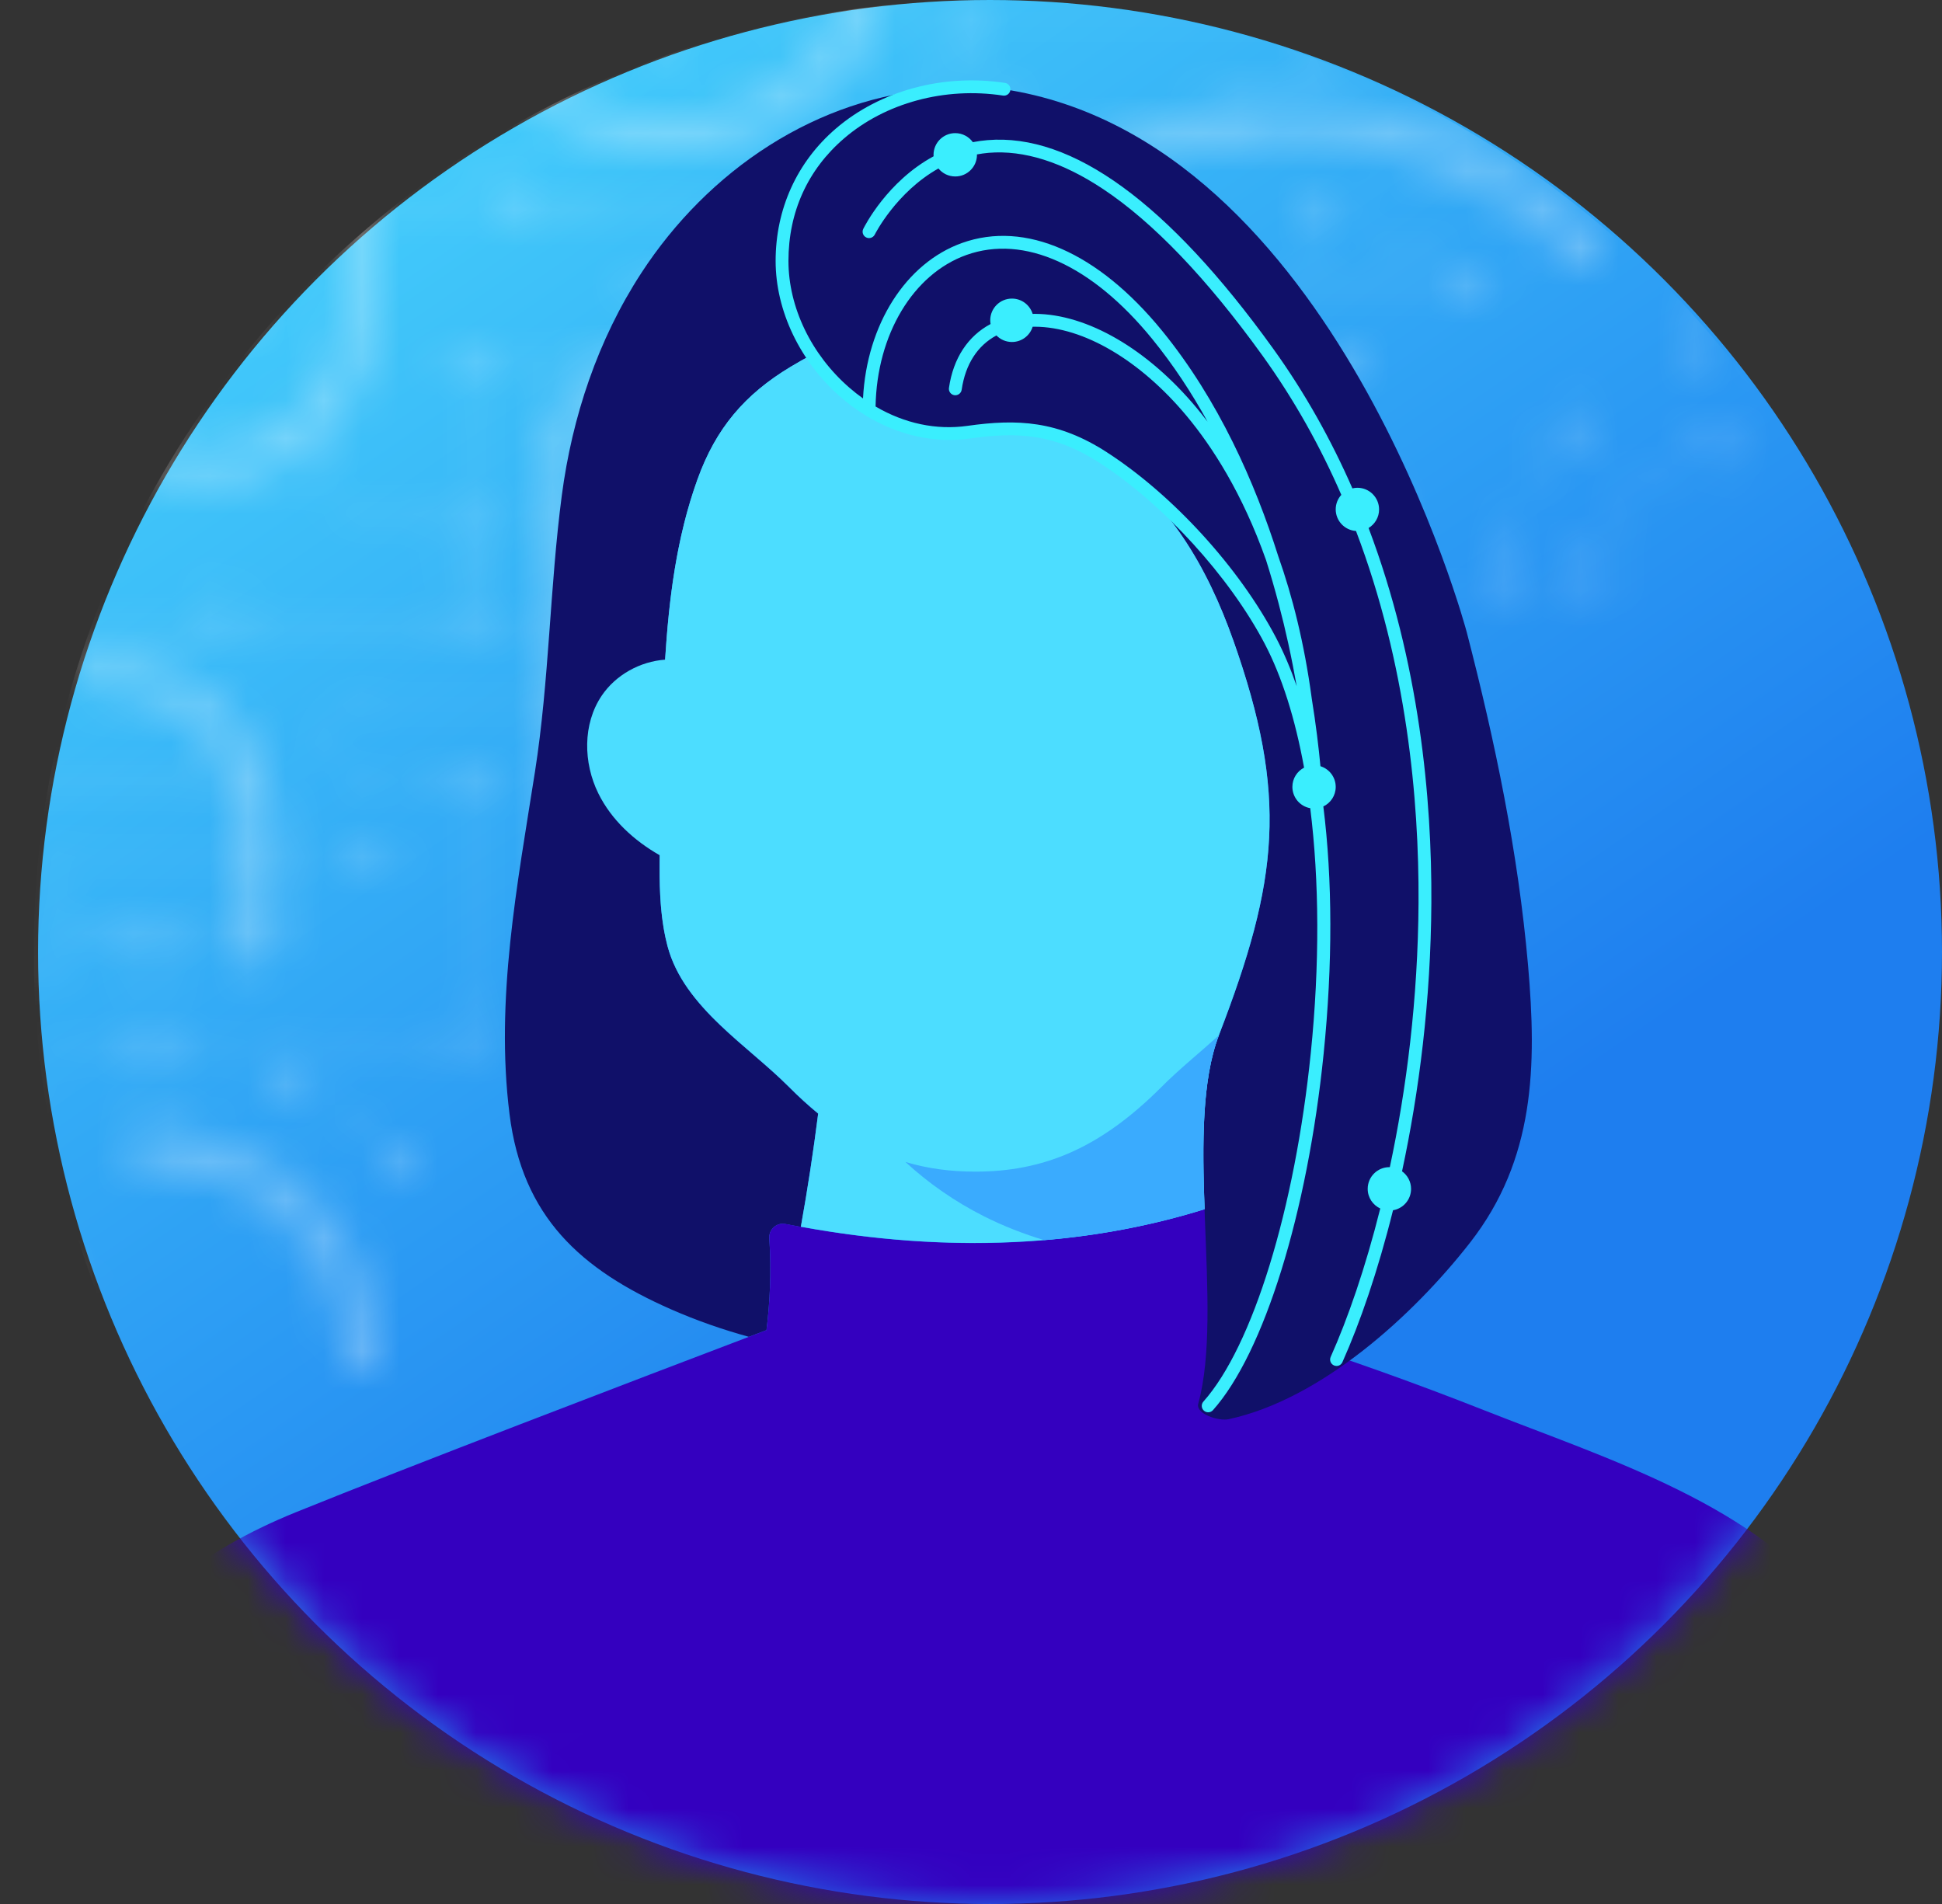 <svg fill="none" height="50" viewBox="0 0 51 50" width="51" xmlns="http://www.w3.org/2000/svg" xmlns:xlink="http://www.w3.org/1999/xlink"><rect x="0" y="0" width="51" height="50" fill="#333333" stroke="none"/><linearGradient id="a" gradientUnits="userSpaceOnUse" x1="4.315" x2="40.138" y1="-9.887" y2="42.133"><stop offset="0" stop-color="#51eaff"/><stop offset=".833" stop-color="#1e7eef"/></linearGradient><clipPath id="b"><path d="m0 0h72.099v46.404h-72.099z" transform="matrix(1 -0 -0 -1 -6.921 36.235)"/></clipPath><clipPath id="c"><path d="m1 0h49.999v49.999h-49.999z"/></clipPath><mask id="d" height="48" maskUnits="userSpaceOnUse" width="73" x="-7" y="-11"><g clip-path="url(#b)" fill="none"><g mask="url(#e)"><path d="m0 0h72.099v47.271h-72.099z" fill="#fff" transform="matrix(1 -0 -0 -1 -6.921 37.211)"/></g></g></mask><mask id="e" height="48" maskUnits="userSpaceOnUse" width="74" x="-7" y="-11"><path d="m-6.781 35.577c0-5.954 4.826-10.78 10.78-10.78l2.74.003" fill="none" stroke="#fff" stroke-linecap="round" stroke-linejoin="round" stroke-width=".108"/><path d="m20.576 13.958h-8.402s-3.578.394-4.276-2.591" fill="none" stroke="#fff" stroke-linecap="round" stroke-linejoin="round" stroke-width=".108"/><path d="m20.576 16.126h-23.961" fill="none" stroke="#fff" stroke-linecap="round" stroke-linejoin="round" stroke-width=".108"/><path d="m33.794 3.131h-7.526" fill="none" stroke="#fff" stroke-linecap="round" stroke-linejoin="round" stroke-width=".108"/><path d="m60.434 1.5c-1.906-1.946-4.563-3.154-7.502-3.154-1.936 0-3.75.524-5.307 1.438" fill="none" stroke="#fff" stroke-linecap="round" stroke-linejoin="round" stroke-width=".108"/><path d="m58.597 3.43c-1.508-1.415-3.537-2.282-5.769-2.282-1.964 0-3.771.671-5.204 1.797" fill="none" stroke="#fff" stroke-linecap="round" stroke-linejoin="round" stroke-width=".108"/><path d="m47.33 9.371c0-3.056 2.477-5.534 5.534-5.534v-2.69" fill="none" stroke="#fff" stroke-linecap="round" stroke-linejoin="round" stroke-width=".976"/><path d="m44.7-3.412v12.49" fill="none" stroke="#fff" stroke-linecap="round" stroke-linejoin="round" stroke-width=".108"/><path d="m44.7.845-5.171 0s-1.371.017-1.371 1.444c0 1.426-.005 1.759-.005 1.759" fill="none" stroke="#fff" stroke-linecap="round" stroke-linejoin="round" stroke-width=".108"/><path d="m28.454-.516v-6.114c0-.753-.611-1.364-1.364-1.364-.753 0-1.364.611-1.364 1.364v5.275s-.423 3.879-2.382 5.234" fill="none" stroke="#fff" stroke-linecap="round" stroke-linejoin="round" stroke-width=".108"/><path d="m22.961-8.787v7.083c0 2.902-2.427 5.254-5.421 5.254-2.994 0-5.421-2.352-5.421-5.254v-7.083" fill="none" stroke="#fff" stroke-linecap="round" stroke-linejoin="round" stroke-width=".976"/><path d="m34.399.96-16.714 0c-1.552 0-2.811-1.258-2.811-2.811v-8.371" fill="none" stroke="#fff" stroke-linecap="round" stroke-linejoin="round" stroke-width=".108"/><path d="m41.593 6.466c-1.964-2.055-4.732-3.335-7.799-3.335-5.957 0-10.786 4.829-10.786 10.786v3.792" fill="none" stroke="#fff" stroke-linecap="round" stroke-linejoin="round" stroke-width=".976"/><path d="m38.745 7.451-21.638 0" fill="none" stroke="#fff" stroke-linecap="round" stroke-linejoin="round" stroke-width=".108"/><path d="m41.826 15.042h-6.163" fill="none" stroke="#fff" stroke-linecap="round" stroke-linejoin="round" stroke-width=".108"/><path d="m35.252 9.621h-8.273s-1.252 1.66-1.252 4.337h5.294" fill="none" stroke="#fff" stroke-linecap="round" stroke-linejoin="round" stroke-width=".108"/><path d="m38.75 7.445c-1.162-1.009-2.679-1.62-4.338-1.62" fill="none" stroke="#fff" stroke-linecap="round" stroke-linejoin="round" stroke-width=".108"/><path d="m14.884 11.75h18.835c1.226 0 2.22.994 2.22 2.22 0 1.226-.994 2.22-2.22 2.22h-5.066" fill="none" stroke="#fff" stroke-linecap="round" stroke-linejoin="round" stroke-width=".108"/><path d="m45.079 11.789c-1.796 0-3.253 1.456-3.253 3.253" fill="none" stroke="#fff" stroke-linecap="round" stroke-linejoin="round" stroke-width=".108"/><path d="m41.242 11.214s-1.618 1.377-1.618 3.828" fill="none" stroke="#fff" stroke-linecap="round" stroke-linejoin="round" stroke-width=".108"/><path d="m30.375 9.621s-2.002 2.117-2.002 4.337" fill="none" stroke="#fff" stroke-linecap="round" stroke-linejoin="round" stroke-width=".108"/><path d="m14.884 18.227h-5.02c-.608 0-1.1.493-1.1 1.1s.493 1.1 1.1 1.1h10.712" fill="none" stroke="#fff" stroke-linecap="round" stroke-linejoin="round" stroke-width=".108"/><path d="m14.875 22.645h8.141" fill="none" stroke="#fff" stroke-linecap="round" stroke-linejoin="round" stroke-width=".108"/><path d="m4.031 3.173v-6.243c0-1.506 1.221-2.727 2.727-2.727s2.727 1.221 2.727 2.727c0 0-.638 8.354 6.379 8.354" fill="none" stroke="#fff" stroke-linecap="round" stroke-linejoin="round" stroke-width=".108"/><path d="m4.031.96s1.41.217 2.729 1.536" fill="none" stroke="#fff" stroke-linecap="round" stroke-linejoin="round" stroke-width=".108"/><path d="m3.343 5.284h-8.944" fill="none" stroke="#fff" stroke-linecap="round" stroke-linejoin="round" stroke-width=".108"/><path d="m-3.385 9.62 7.224.001s1.882 0 2.86-1.469" fill="none" stroke="#fff" stroke-linecap="round" stroke-linejoin="round" stroke-width=".108"/><path d="m1.805 13.957s-3.184-1.297-3.184-6.444v-5.147c0-.763.618-1.381 1.381-1.381.763 0 1.381.618 1.381 1.381l.014 5.882c0 2.208 1.79 3.998 3.998 3.998s3.998-1.79 3.998-3.998l.07-2.965h12.051" fill="none" stroke="#fff" stroke-linecap="square" stroke-linejoin="round" stroke-width=".108"/><path d="m1.384 2.367.014 5.882c0 2.208 1.79 3.998 3.998 3.998s3.998-1.79 3.998-3.998l.07-2.965" fill="none" stroke="#fff" stroke-linecap="round" stroke-linejoin="round" stroke-width=".976"/><path d="m-5.473 13.957h7.279" fill="none" stroke="#fff" stroke-linecap="round" stroke-linejoin="round" stroke-width=".108"/><path d="m17.395 9.621s-2.51-.09-2.51 2.175l-.01 10.85" fill="none" stroke="#fff" stroke-linecap="round" stroke-linejoin="round" stroke-width=".976"/><path d="m12.174 9.621h11.724" fill="none" stroke="#fff" stroke-linecap="round" stroke-linejoin="round" stroke-width=".108"/><path d="m12.174 16.126v-6.505" fill="none" stroke="#fff" stroke-linecap="round" stroke-linejoin="round" stroke-width=".108"/><path d="m12.132 20.427v6.758s-3.267-.613-4.869.989" fill="none" stroke="#fff" stroke-linecap="round" stroke-linejoin="round" stroke-width=".108"/><path d="m4 24.547v5.673" fill="none" stroke="#fff" stroke-linecap="round" stroke-linejoin="round" stroke-width=".108"/><path d="m9.818 22.625h-7.705c-.6 0-1.087.487-1.087 1.087 0 .601.487 1.087 1.087 1.087l1.885-.003" fill="none" stroke="#fff" stroke-linecap="round" stroke-linejoin="round" stroke-width=".108"/><path d="m-.523 28.898c-1.671-.619-2.861-2.227-2.861-4.113 0-2.422 1.963-4.385 4.385-4.385h5.514" fill="none" stroke="#fff" stroke-linecap="round" stroke-linejoin="round" stroke-width=".108"/><path d="m10.473 30.564c-1.519-1.859-3.83-3.045-6.418-3.045-1.693 0-3.267.508-4.578 1.379-2.234 1.484-3.706 4.023-3.706 6.905" fill="none" stroke="#fff" stroke-linecap="square" stroke-linejoin="round" stroke-width=".108"/><path d="m9.455 35.623c0-3.004-2.435-5.439-5.439-5.439" fill="none" stroke="#fff" stroke-linecap="round" stroke-linejoin="round" stroke-width=".976"/><path d="m1.657 33.473h-5.554" fill="none" stroke="#fff" stroke-linecap="round" stroke-linejoin="round" stroke-width=".108"/><path d="m6.739 24.799v-3.076c0-2.219-1.798-4.017-4.017-4.017" fill="none" stroke="#fff" stroke-linecap="round" stroke-linejoin="round" stroke-width=".976"/><path d="m6.76 2.495v-3.696" fill="none" stroke="#fff" stroke-linecap="round" stroke-linejoin="round" stroke-width=".108"/><path d="m28.979 11.75h4.74c1.226 0 2.22.994 2.22 2.22 0 1.226-.994 2.22-2.22 2.22h-4.74" fill="none" stroke="#fff" stroke-linecap="round" stroke-linejoin="round" stroke-width=".976"/><path d="m34.394 1.391c-.239 0-.434-.194-.434-.434 0-.24.194-.434.434-.434s.434.194.434.434c0 .24-.194.434-.434.434z" fill="#fff"/><path d="m4.077 1.497c-.24 0-.434-.194-.434-.434 0-.24.194-.434.434-.434.24 0 .434.194.434.434 0 .24-.194.434-.434.434z" fill="#fff"/><path d="m4.031 3.512c-.24 0-.434-.194-.434-.434 0-.24.194-.434.434-.434.24 0 .434.194.434.434 0 .24-.194.434-.434.434z" fill="#fff"/><path d="m1.343 3.512c-.24 0-.434-.194-.434-.434 0-.24.194-.434.434-.434.24 0 .434.194.434.434 0 .24-.194.434-.434.434z" fill="#fff"/><path d="m1.343 5.717c-.24 0-.434-.194-.434-.434 0-.24.194-.434.434-.434.24 0 .434.194.434.434 0 .24-.194.434-.434.434z" fill="#fff"/><path d="m3.344 5.717c-.24 0-.434-.194-.434-.434 0-.24.194-.434.434-.434.24 0 .434.194.434.434 0 .24-.194.434-.434.434z" fill="#fff"/><path d="m1.343 7.878c-.24 0-.434-.194-.434-.434 0-.24.194-.434.434-.434.24 0 .434.194.434.434 0 .24-.194.434-.434.434z" fill="#fff"/><path d="m1.718 10.072c-.24 0-.434-.194-.434-.434 0-.24.194-.434.434-.434.24 0 .434.194.434.434 0 .24-.194.434-.434.434z" fill="#fff"/><path d="m6.699 8.585c-.24 0-.434-.194-.434-.434 0-.24.194-.434.434-.434.24 0 .434.194.434.434 0 .24-.194.434-.434.434z" fill="#fff"/><path d="m7.84 11.963c-.24 0-.434-.194-.434-.434s.194-.434.434-.434c.24 0 .434.194.434.434s-.194.434-.434.434z" fill="#fff"/><path d="m1.817 14.391c-.24 0-.434-.194-.434-.434s.194-.434.434-.434.434.194.434.434-.194.434-.434.434z" fill="#fff"/><path d="m6.756 2.929c-.24 0-.434-.194-.434-.434 0-.24.194-.434.434-.434.24 0 .434.194.434.434 0 .24-.194.434-.434.434z" fill="#fff"/><path d="m25.208 1.391c-.239 0-.434-.194-.434-.434 0-.24.194-.434.434-.434s.434.194.434.434c0 .24-.194.434-.434.434z" fill="#fff"/><path d="m22.258 1.391c-.239 0-.434-.194-.434-.434 0-.24.194-.434.434-.434s.434.194.434.434c0 .24-.194.434-.434.434z" fill="#fff"/><path d="m17.586 1.391c-.24 0-.434-.194-.434-.434 0-.24.194-.434.434-.434.239 0 .434.194.434.434 0 .24-.194.434-.434.434z" fill="#fff"/><path d="m23.342 4.31c-.239 0-.434-.194-.434-.434 0-.24.194-.434.434-.434s.434.194.434.434c0 .24-.194.434-.434.434z" fill="#fff"/><path d="m21.508 5.717c-.239 0-.434-.194-.434-.434 0-.24.194-.434.434-.434s.434.194.434.434c0 .24-.194.434-.434.434z" fill="#fff"/><path d="m13.71 5.717c-.239 0-.434-.194-.434-.434 0-.24.194-.434.434-.434s.434.194.434.434c0 .24-.194.434-.434.434z" fill="#fff"/><path d="m9.484 5.717c-.24 0-.434-.194-.434-.434 0-.24.194-.434.434-.434s.434.194.434.434c0 .24-.194.434-.434.434z" fill="#fff"/><path d="m38.136 4.406c-.24 0-.434-.194-.434-.434 0-.24.194-.434.434-.434.239 0 .434.194.434.434 0 .24-.194.434-.434.434z" fill="#fff"/><path d="m32.522 3.608c-.239 0-.434-.194-.434-.434 0-.24.194-.434.434-.434s.434.194.434.434c0 .24-.194.434-.434.434z" fill="#fff"/><path d="m34.411 6.259c-.239 0-.434-.194-.434-.434 0-.24.194-.434.434-.434.24 0 .434.194.434.434 0 .24-.194.434-.434.434z" fill="#fff"/><path d="m38.745 7.878c-.239 0-.434-.194-.434-.434 0-.24.194-.434.434-.434s.434.194.434.434c0 .24-.194.434-.434.434z" fill="#fff"/><path d="m45.079 12.22c-.239 0-.434-.194-.434-.434 0-.24.194-.434.434-.434s.434.194.434.434c0 .239-.194.434-.434.434z" fill="#fff"/><path d="m41.827 15.475c-.239 0-.434-.194-.434-.434s.194-.434.434-.434.434.194.434.434-.194.434-.434.434z" fill="#fff"/><path d="m39.656 15.475c-.239 0-.434-.194-.434-.434s.194-.434.434-.434.434.194.434.434-.194.434-.434.434z" fill="#fff"/><path d="m41.242 11.648c-.239 0-.434-.194-.434-.434s.194-.434.434-.434.434.194.434.434-.194.434-.434.434z" fill="#fff"/><path d="m35.723 15.475c-.239 0-.434-.194-.434-.434s.194-.434.434-.434.434.194.434.434-.194.434-.434.434z" fill="#fff"/><path d="m28.373 14.367c-.239 0-.434-.194-.434-.434 0-.24.194-.434.434-.434s.434.194.434.434c0 .239-.194.434-.434.434z" fill="#fff"/><path d="m25.75 14.391c-.239 0-.434-.194-.434-.434s.194-.434.434-.434.434.194.434.434-.194.434-.434.434z" fill="#fff"/><path d="m31.031 14.391c-.239 0-.434-.194-.434-.434s.194-.434.434-.434.434.194.434.434-.194.434-.434.434z" fill="#fff"/><path d="m28.951 12.22c-.239 0-.434-.194-.434-.434 0-.24.194-.434.434-.434s.434.194.434.434c0 .239-.194.434-.434.434z" fill="#fff"/><path d="m26.021 12.22c-.239 0-.434-.194-.434-.434 0-.24.194-.434.434-.434s.434.194.434.434c0 .239-.194.434-.434.434z" fill="#fff"/><path d="m19.308 12.184c-.239 0-.434-.194-.434-.434s.194-.434.434-.434.434.194.434.434-.194.434-.434.434z" fill="#fff"/><path d="m14.907 12.22c-.24 0-.434-.194-.434-.434 0-.24.194-.434.434-.434.239 0 .434.194.434.434 0 .239-.194.434-.434.434z" fill="#fff"/><path d="m14.907 14.391c-.24 0-.434-.194-.434-.434s.194-.434.434-.434c.239 0 .434.194.434.434s-.194.434-.434.434z" fill="#fff"/><path d="m14.874 18.66c-.239 0-.434-.194-.434-.434s.194-.434.434-.434.434.194.434.434-.194.434-.434.434z" fill="#fff"/><path d="m12.132 20.861c-.24 0-.434-.194-.434-.434s.194-.434.434-.434c.239 0 .434.194.434.434s-.194.434-.434.434z" fill="#fff"/><path d="m12.132 27.617c-.24 0-.434-.194-.434-.434s.194-.434.434-.434c.239 0 .434.194.434.434s-.194.434-.434.434z" fill="#fff"/><path d="m7.454 28.643c-.24 0-.434-.194-.434-.434 0-.239.194-.434.434-.434.24 0 .434.194.434.434 0 .24-.194.434-.434.434z" fill="#fff"/><path d="m4.016 25.233c-.24 0-.434-.194-.434-.434s.194-.434.434-.434c.24 0 .434.194.434.434s-.194.434-.434.434z" fill="#fff"/><path d="m4.016 27.955c-.24 0-.434-.194-.434-.434 0-.239.194-.434.434-.434.24 0 .434.194.434.434 0 .24-.194.434-.434.434z" fill="#fff"/><path d="m1.671 33.907c-.24 0-.434-.194-.434-.434s.194-.434.434-.434c.24 0 .434.194.434.434s-.194.434-.434.434z" fill="#fff"/><path d="m4.016 30.6c-.24 0-.434-.194-.434-.434s.194-.434.434-.434c.24 0 .434.194.434.434s-.194.434-.434.434z" fill="#fff"/><path d="m9.455 36.057c-.24 0-.434-.194-.434-.434s.194-.434.434-.434c.24 0 .434.194.434.434s-.194.434-.434.434z" fill="#fff"/><path d="m10.473 31.003c-.239 0-.434-.194-.434-.434 0-.24.194-.434.434-.434s.434.194.434.434c0 .239-.194.434-.434.434z" fill="#fff"/><path d="m14.874 23.079c-.239 0-.434-.194-.434-.434s.194-.434.434-.434.434.194.434.434-.194.434-.434.434z" fill="#fff"/><path d="m23.015 23.079c-.239 0-.434-.194-.434-.434s.194-.434.434-.434c.24 0 .434.194.434.434s-.194.434-.434.434z" fill="#fff"/><path d="m20.587 20.861c-.239 0-.434-.194-.434-.434s.194-.434.434-.434.434.194.434.434-.194.434-.434.434z" fill="#fff"/><path d="m23.008 18.144c-.239 0-.434-.194-.434-.434s.194-.434.434-.434.434.194.434.434-.194.434-.434.434z" fill="#fff"/><path d="m20.587 14.391c-.239 0-.434-.194-.434-.434s.194-.434.434-.434.434.194.434.434-.194.434-.434.434z" fill="#fff"/><path d="m12.18 14.391c-.239 0-.434-.194-.434-.434s.194-.434.434-.434.434.194.434.434-.194.434-.434.434z" fill="#fff"/><path d="m20.576 16.56c-.239 0-.434-.194-.434-.434 0-.239.194-.434.434-.434s.434.194.434.434c0 .24-.194.434-.434.434z" fill="#fff"/><path d="m12.18 16.56c-.239 0-.434-.194-.434-.434 0-.239.194-.434.434-.434s.434.194.434.434c0 .24-.194.434-.434.434z" fill="#fff"/><path d="m5.897 16.56c-.24 0-.434-.194-.434-.434 0-.239.194-.434.434-.434.24 0 .434.194.434.434 0 .24-.194.434-.434.434z" fill="#fff"/><path d="m2.643 18.118c-.24 0-.434-.194-.434-.434s.194-.434.434-.434.434.194.434.434-.194.434-.434.434z" fill="#fff"/><path d="m6.556 20.861c-.24 0-.434-.194-.434-.434s.194-.434.434-.434c.24 0 .434.194.434.434s-.194.434-.434.434z" fill="#fff"/><path d="m6.739 23.059c-.24 0-.434-.194-.434-.434 0-.24.194-.434.434-.434.24 0 .434.194.434.434 0 .239-.194.434-.434.434z" fill="#fff"/><path d="m9.818 23.059c-.24 0-.434-.194-.434-.434 0-.24.194-.434.434-.434.24 0 .434.194.434.434 0 .239-.194.434-.434.434z" fill="#fff"/><path d="m6.739 25.233c-.24 0-.434-.194-.434-.434s.194-.434.434-.434c.24 0 .434.194.434.434s-.194.434-.434.434z" fill="#fff"/><path d="m27.005 10.072c-.239 0-.434-.194-.434-.434 0-.24.194-.434.434-.434s.434.194.434.434c0 .24-.194.434-.434.434z" fill="#fff"/><path d="m23.884 10.072c-.239 0-.434-.194-.434-.434 0-.24.194-.434.434-.434s.434.194.434.434c0 .24-.194.434-.434.434z" fill="#fff"/><path d="m17.369 10.072c-.239 0-.434-.194-.434-.434 0-.24.194-.434.434-.434s.434.194.434.434c0 .24-.194.434-.434.434z" fill="#fff"/><path d="m17.107 7.878c-.239 0-.434-.194-.434-.434 0-.24.194-.434.434-.434.24 0 .434.194.434.434 0 .24-.194.434-.434.434z" fill="#fff"/><path d="m22.402 7.878c-.239 0-.434-.194-.434-.434 0-.24.194-.434.434-.434s.434.194.434.434c0 .24-.194.434-.434.434z" fill="#fff"/><path d="m12.18 10.072c-.239 0-.434-.194-.434-.434 0-.24.194-.434.434-.434s.434.194.434.434c0 .24-.194.434-.434.434z" fill="#fff"/><path d="m30.12 10.072c-.239 0-.434-.194-.434-.434 0-.24.194-.434.434-.434s.434.194.434.434c0 .24-.194.434-.434.434z" fill="#fff"/><path d="m35.308 10.055c-.239 0-.434-.194-.434-.434 0-.24.194-.434.434-.434s.434.194.434.434c0 .24-.194.434-.434.434z" fill="#fff"/><path d="m26.292 3.555c-.239 0-.434-.194-.434-.434 0-.24.194-.434.434-.434s.434.194.434.434c0 .24-.194.434-.434.434z" fill="#fff"/><path d="m41.593 6.892c-.239 0-.434-.194-.434-.434 0-.24.194-.434.434-.434s.434.194.434.434c0 .24-.194.434-.434.434z" fill="#fff"/><path d="m44.684 1.278c-.239 0-.434-.194-.434-.434 0-.24.194-.434.434-.434s.434.194.434.434c0 .24-.194.434-.434.434z" fill="#fff"/><path d="m44.684 9.513c-.239 0-.434-.194-.434-.434 0-.24.194-.434.434-.434s.434.194.434.434c0 .24-.194.434-.434.434z" fill="#fff"/><path d="m47.652.155c-.24 0-.434-.194-.434-.434 0-.24.194-.434.434-.434.239 0 .434.194.434.434 0 .24-.194.434-.434.434z" fill="#fff"/><path d="m47.624 3.381c-.239 0-.434-.194-.434-.434s.194-.434.434-.434.434.194.434.434-.194.434-.434.434z" fill="#fff"/><path d="m47.33 9.805c-.239 0-.434-.194-.434-.434 0-.24.194-.434.434-.434s.434.194.434.434c0 .24-.194.434-.434.434z" fill="#fff"/></mask><mask id="f" height="50" maskUnits="userSpaceOnUse" width="50" x="1" y="0"><circle cx="26" cy="25" fill="#fff" r="25"/></mask><circle cx="26" cy="25" fill="url(#a)" r="25"/><g mask="url(#d)" opacity=".3"><circle cx="25.887" cy="25" fill="#fff" r="25"/></g><g clip-path="url(#c)"><g mask="url(#f)"><path d="m24.789 2.324c-.054.004-.091.006-.102.007-3.247.203-6.097 2.154-7.845 4.838-1.141 1.752-1.817 3.775-2.089 5.848-.316 2.415-.327 4.841-.704 7.251-.465 2.967-1.045 5.979-.668 8.99.336 2.688 1.858 4.081 4.258 5.133.658.288 1.337.525 2.029.715.157-.06.311-.118.461-.175.087-.706.134-1.529.074-2.414-.002-.023-0-.046.002-.068.012-.099.065-.184.14-.241.002-.001.003-.003.005-.004.007-.005.014-.009.021-.014.004-.002.007-.005.011-.007.006-.004.013-.007.02-.01.005-.003.01-.005.015-.007.006-.003.012-.005.019-.008.006-.002.012-.004.018-.006.006-.002.012-.004.018-.005.007-.002.014-.003.021-.004.006-.001.011-.002.017-.003.008-.001.015-.002.023-.002.005-0.0.011-.001.016-.001.009-0.0.018 0.0.027.001.005 0.0.009 0.0.014.001.014.001.027.003.041.006.079.015.157.03.235.044.055.01.11.021.165.031.177-.988.329-1.979.455-2.973-.255-.21-.512-.444-.773-.706-.542-.544-1.211-1.055-1.803-1.621-.624-.597-1.164-1.255-1.381-2.077-.309-1.173-.175-2.429-.195-3.668 0 0.0 0.0 0.0 0.0 0-.009-.771.026-1.546.057-2.309.086-2.141.202-4.271.928-6.282.483-1.339 1.242-2.228 2.443-2.95.182-.109.368-.216.559-.317-.49-.733-.784-1.593-.784-2.464 0-2.548 1.958-4.234 4.252-4.527z" fill="#101069"/><path d="m50.005 52.808c.346-2.92-.065-8.07-1.737-10.419-2.022-2.841-6.071-4.082-9.298-5.357-1.816-.717-3.661-1.374-5.528-1.97-.075-.996-.115-1.732-.272-3.354-.023-.243-.271-.396-.499-.31-3.493 1.321-7.546 1.63-12.04.743-.231-.046-.444.14-.428.375.06.884.014 1.708-.074 2.414-3.635 1.381-9.444 3.601-12.363 4.784-2.413.978-4.497 2.49-5.303 4.808-.643 1.849-.546 5.974-.369 8.286z" fill="#3400bf"/><path d="m40.129 25.35c-.258-2.955-.866-5.881-1.61-8.749 0 0-3.427-12.931-12.154-14.258-2.894-.44-5.829 1.388-5.829 4.508 0 2.472 2.363 4.857 4.894 4.499 1.363-.193 2.352-.103 3.544.668 1.716 1.109 2.739 2.897 3.41 4.791 1.446 4.088 1.198 6.301-.374 10.378-.946 2.454.146 7.174-.542 9.675-.073.265.53.465.799.407 2.428-.524 4.844-2.722 6.339-4.637 1.707-2.187 1.753-4.644 1.523-7.282z" fill="#101069"/><path d="m32.385 16.809c-.67-1.895-1.693-3.682-3.41-4.791-1.192-.771-2.181-.861-3.544-.668-1.639.232-3.208-.687-4.11-2.035-.191.102-.377.208-.559.317-1.201.722-1.96 1.611-2.443 2.95-.551 1.528-.75 3.123-.852 4.741-.659.047-1.298.4-1.668.95-.499.743-.482 1.76-.086 2.562.343.695.936 1.239 1.612 1.624-.009.727 0 1.449.148 2.144.002.01.004.021.007.031.015.069.031.138.049.206.013.051.028.101.044.15.005.016.011.031.016.046.011.034.022.068.035.101.007.018.014.035.021.052.012.031.024.061.037.091.007.018.016.035.024.052.013.029.026.059.04.088.008.017.017.034.026.051.015.029.029.058.045.087.009.016.018.032.027.048.016.029.032.058.049.086.009.015.019.03.028.045.018.029.035.058.054.086.009.014.019.028.028.042.019.029.039.058.059.087.009.013.018.026.028.038.021.03.042.059.064.088.009.012.018.023.027.035.023.03.046.06.07.09.008.01.017.02.025.03.025.031.05.062.076.092.007.009.015.018.022.026.027.032.055.063.083.095.006.007.013.014.019.021.029.033.059.065.089.098.005.006.011.011.016.017.032.034.064.067.096.101.004.004.008.008.011.012.034.035.069.07.104.105.002.002.004.004.006.005.037.037.075.073.113.109.592.566 1.26 1.077 1.803 1.621.261.262.518.496.773.706-.126.994-.277 1.985-.455 2.973 3.899.712 7.46.517 10.602-.463-.062-1.714-.074-3.398.377-4.568 1.572-4.078 1.82-6.29.374-10.378z" fill="#4cddff"/><path d="m34.751 21.179c.193-.091.327-.287.327-.514 0-.256-.169-.472-.401-.544-.045-.479-.117-1.092-.231-1.794-0-.001 0-.002-0-.003-.194-1.439-.506-2.668-.876-3.715-.61-1.929-1.566-4.103-3.056-5.928-1.676-2.053-3.588-2.892-5.245-2.302-1.484.528-2.506 2.148-2.605 4.084-.122-.087-.241-.181-.358-.282-1.002-.87-1.6-2.114-1.6-3.329 0-1.283.505-2.396 1.46-3.217 1.089-.936 2.65-1.357 4.175-1.125.092.014.178-.049.192-.141.014-.092-.049-.178-.141-.192-1.621-.246-3.282.203-4.445 1.203-1.017.874-1.578 2.108-1.578 3.472-0 1.311.641 2.65 1.716 3.583.204.177.418.334.641.471.004.003.009.005.013.008.845.515 1.802.733 2.716.603 1.265-.179 2.232-.132 3.429.642 1.663 1.075 3.402 2.981 4.327 4.742.455.867.803 1.976 1.036 3.258-.183.095-.307.285-.307.505 0 .28.203.513.469.56.238 1.905.25 4.108.015 6.422-.418 4.109-1.526 7.706-2.821 9.161-.062.07-.056.176.014.238.032.029.072.043.112.043.046 0 .093-.019.126-.057 1.34-1.505 2.48-5.176 2.905-9.351.241-2.369.233-4.584-.007-6.502zm-5.684-9.303c-1.28-.828-2.349-.879-3.659-.693-.822.117-1.656-.063-2.414-.508.032-1.887.984-3.479 2.388-3.98 1.514-.539 3.289.262 4.87 2.198.56.686 1.043 1.424 1.46 2.18-.099-.13-.196-.253-.291-.366-1.281-1.537-2.866-2.459-4.239-2.465-.005-0-.01-0-.015-0-.016 0-.032.001-.048.001-.072-.233-.288-.402-.544-.402-.315 0-.57.255-.57.57 0 .033.004.066.009.098-.591.314-.98.894-1.093 1.678-.013.092.051.178.143.191.091.013.178-.051.191-.143.098-.673.418-1.161.913-1.426.103.106.248.172.407.172.256 0 .472-.168.544-.4.016-0.0.032-.001.049-.001.005 0 .009 0.0.014 0 1.276.006 2.764.883 3.982 2.344.668.802 1.461 2.024 2.085 3.787.247.782.437 1.523.582 2.182.086.392.159.769.222 1.126-.16-.462-.341-.888-.543-1.273-.964-1.837-2.707-3.748-4.442-4.869z" fill="#3aeefe"/><path d="m35.941 13.866c.165-.1.276-.28.276-.487 0-.315-.255-.57-.57-.57-.045 0-.088.006-.131.016-.55-1.256-1.236-2.497-2.09-3.682-2.746-3.811-5.268-5.649-7.494-5.463-.132.011-.26.029-.384.053-.103-.143-.272-.237-.462-.237-.315 0-.57.255-.57.57 0 .013.001.025.002.038-1.22.66-1.815 1.841-1.847 1.906-.041.083-.007.184.077.225.083.041.184.007.226-.077.007-.015.562-1.111 1.671-1.734.104.128.263.21.442.21.315 0 .57-.255.57-.57 0-.003-0-.006-.001-.009.1-.018.202-.033.308-.042.928-.077 1.939.243 3.006.952 1.316.874 2.723 2.345 4.184 4.372.847 1.176 1.528 2.409 2.071 3.658-.091.101-.147.234-.147.381 0 .302.236.549.533.568 1.331 3.502 1.657 7.049 1.642 9.761-.014 2.529-.317 4.901-.754 6.946-.004-0-.008-.001-.011-.001-.315 0-.57.255-.57.57 0 .229.135.425.33.516-.392 1.566-.854 2.895-1.302 3.897-.038.085 0 .185.085.223.022.01.046.015.069.015.064 0 .126-.037.154-.1.458-1.024.93-2.385 1.329-3.989.269-.045.474-.279.474-.561 0-.19-.094-.358-.237-.462.446-2.075.756-4.483.77-7.051.015-2.734-.313-6.307-1.649-9.843z" fill="#3aeefe"/><path d="m27.425 32.568c1.474-.124 2.879-.398 4.209-.812-.062-1.714-.074-3.398.377-4.568-.504.457-1.041.887-1.504 1.352-1.634 1.638-3.13 2.228-4.897 2.228-.64 0-1.244-.078-1.832-.254.605.558 1.301 1.044 2.069 1.43.501.252 1.031.459 1.579.625z" fill="#3aabfe"/></g></g></svg>